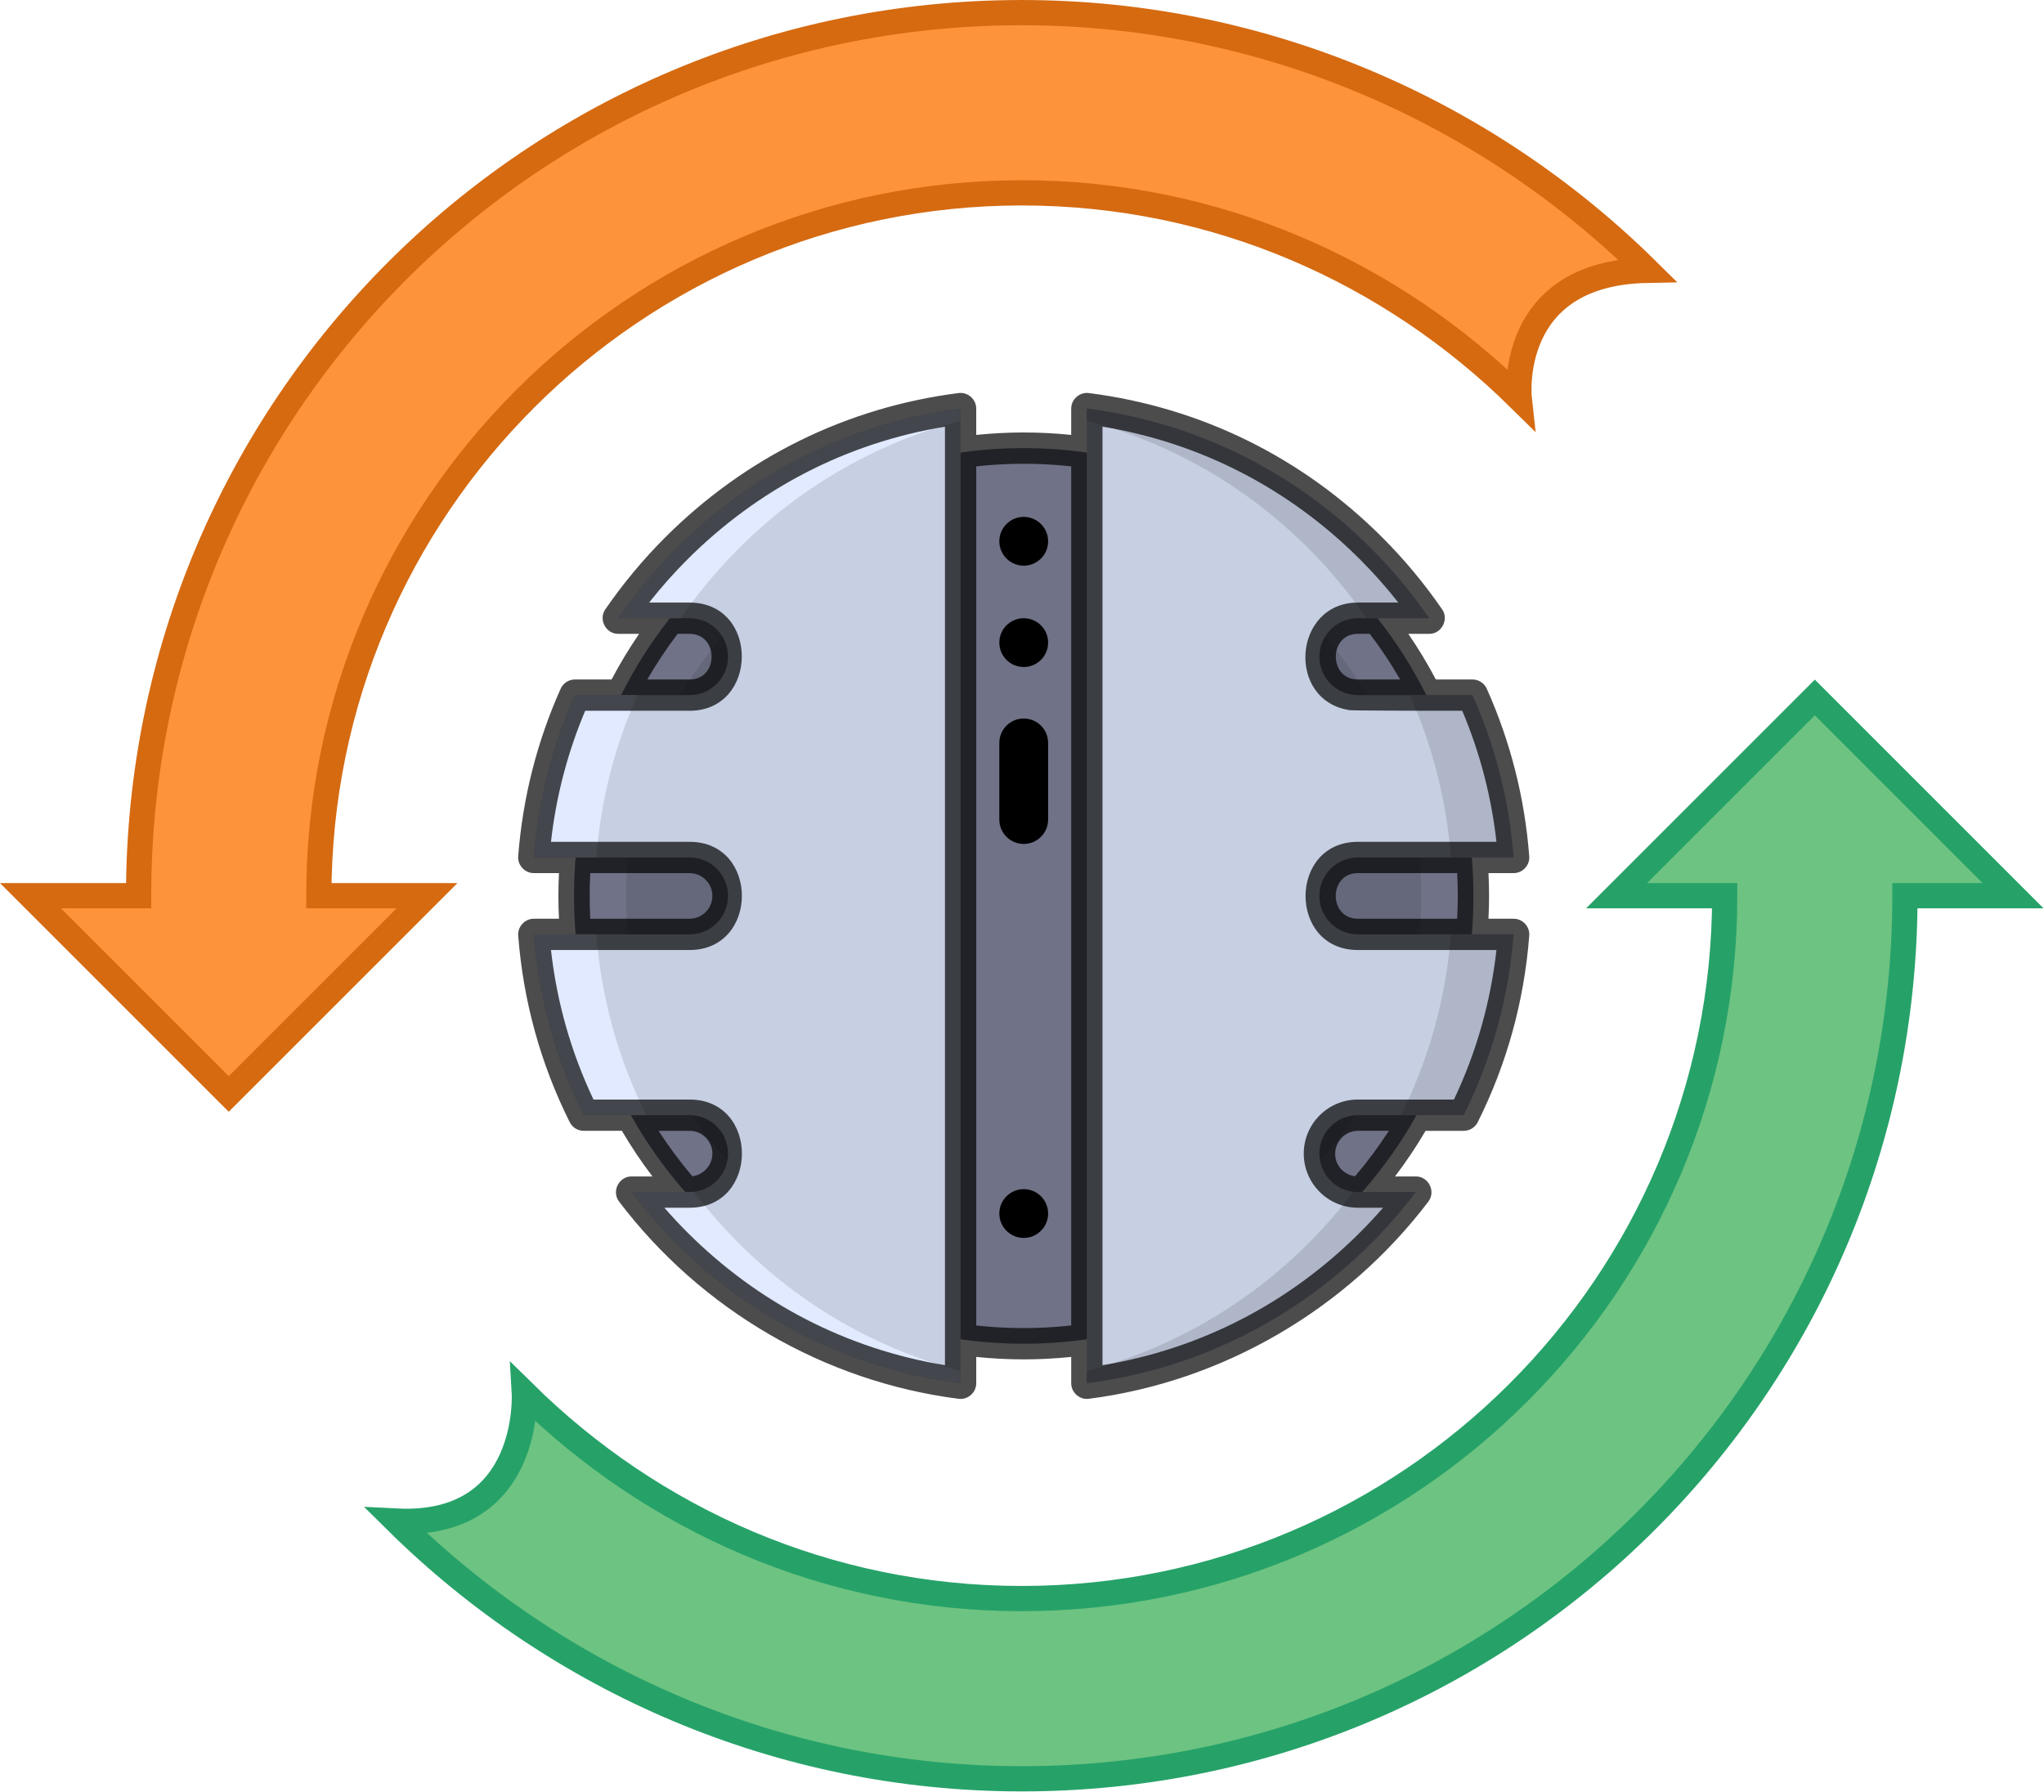 <?xml version="1.0" encoding="UTF-8" standalone="no"?>
<!-- Uploaded to: SVG Repo, www.svgrepo.com, Generator: SVG Repo Mixer Tools -->

<svg
   height="355.026"
   width="404.957"
   version="1.1"
   id="Layer_1"
   viewBox="0 0 257.148 225.441"
   xml:space="preserve"
   sodipodi:docname="self-evolving-systems.svg"
   inkscape:version="1.2.2 (b0a8486541, 2022-12-01)"
   xmlns:inkscape="http://www.inkscape.org/namespaces/inkscape"
   xmlns:sodipodi="http://sodipodi.sourceforge.net/DTD/sodipodi-0.dtd"
   xmlns="http://www.w3.org/2000/svg"
   xmlns:svg="http://www.w3.org/2000/svg"><defs
   id="defs15" /><sodipodi:namedview
   id="namedview13"
   pagecolor="#ffffff"
   bordercolor="#000000"
   borderopacity="0.25"
   inkscape:showpageshadow="2"
   inkscape:pageopacity="0.0"
   inkscape:pagecheckerboard="0"
   inkscape:deskcolor="#d1d1d1"
   showgrid="false"
   inkscape:zoom="2.0378024"
   inkscape:cx="162.92061"
   inkscape:cy="138.13901"
   inkscape:window-width="1720"
   inkscape:window-height="1371"
   inkscape:window-x="26"
   inkscape:window-y="23"
   inkscape:window-maximized="0"
   inkscape:current-layer="g1982" />



<g
   id="g4975"
   transform="matrix(0.577,0,0,0.577,-15.754,-31.877)" />

<g
   id="g1982"
   transform="matrix(0.982,0,0,0.982,1.574,0.652)"><g
     id="g26649"><path
       style="fill:#fd933a;stroke:#d56a11;stroke-width:3.232;stroke-dasharray:none;stroke-opacity:1"
       d="m 39.245,114.098 c 0,-49.645 40.409,-90.055 90.055,-90.055 24.938,0 47.336,10.16 63.731,26.324 0,0 -1.755,-16.051 16.395,-16.395 C 188.874,13.652 160.472,0.953 129.3,0.953 66.723,0.953 16.154,51.522 16.154,114.098 H 2.3 l 25.4,25.4 25.4,-25.4 z"
       id="path6"
       sodipodi:nodetypes="csccsccccc" /><path
       style="fill:#6dc381;stroke:#26a269;stroke-width:3.232;stroke-dasharray:none;stroke-opacity:1"
       d="m 230.9,88.698 -25.4,25.4 h 13.855 c 0,49.645 -40.409,90.055 -90.055,90.055 -24.938,0 -47.336,-10.16 -63.731,-26.324 0,0 1.007,17.276 -16.395,16.395 20.551,20.32 48.953,33.02 80.125,33.02 62.576,0 113.145,-50.569 113.145,-113.145 h 13.855 z"
       id="path8"
       sodipodi:nodetypes="cccsccsccc" /></g><g
     id="g4875"
     transform="matrix(0.255,0,0,0.255,-4.028,98.99)"><path
       style="fill:#707287;stroke-width:0.992"
       d="M 471.155,279.162 C 430.727,269.602 394.069,249.113 364.071,219.115 321.397,176.441 297.897,119.705 297.897,59.356 c 0,-60.348 23.502,-117.085 66.174,-159.758 29.999,-29.998 66.657,-50.489 107.084,-60.047 z"
       id="path140" /><path
       style="opacity:0.1;stroke-width:0.992;enable-background:new"
       d="m 444.959,243.008 c -23.055,-9.925 -44.229,-24.279 -62.366,-42.416 -37.725,-37.725 -58.502,-87.883 -58.502,-141.235 0,-53.352 20.776,-103.51 58.501,-141.235 18.139,-18.138 39.311,-32.493 62.366,-42.417 v 367.303 z"
       id="path142" /><path
       style="fill:#707287;stroke-width:0.992"
       d="m 576.501,279.162 c 40.428,-9.56 77.086,-30.049 107.084,-60.047 42.673,-42.673 66.174,-99.409 66.174,-159.759 0,-60.348 -23.502,-117.085 -66.174,-159.758 -29.999,-29.998 -66.657,-50.489 -107.084,-60.047 z"
       id="path144" /><path
       style="opacity:0.1;stroke-width:0.992;enable-background:new"
       d="m 602.696,243.008 c 23.055,-9.925 44.229,-24.279 62.366,-42.416 37.725,-37.726 58.501,-87.884 58.501,-141.236 0,-53.352 -20.776,-103.51 -58.501,-141.235 -18.139,-18.138 -39.311,-32.493 -62.366,-42.417 z"
       id="path146" /><path
       style="fill:#707287;stroke-width:0.992"
       d="M 623.769,63.994 555.544,-163.41 v 0 0 c -10.364,-1.462 -20.949,-2.236 -31.716,-2.236 -10.767,0 -21.353,0.773 -31.716,2.236 L 423.886,63.994 492.112,282.123 c 10.364,1.462 20.949,2.236 31.716,2.236 10.767,0 21.353,-0.773 31.716,-2.236 v 0 0 z"
       id="path148" /><path
       style="fill:#c7cfe2;stroke-width:0.992"
       d="m 349.252,-115.219 c -10.889,10.889 -20.62,22.626 -29.164,35.045 h 35.866 c 10.671,0 19.321,8.65 19.321,19.321 v 0 c 0,10.671 -8.65,19.321 -19.321,19.321 h -57.594 c -11.458,25.581 -18.481,53.089 -20.673,81.569 h 78.268 c 10.671,0 19.321,8.65 19.321,19.321 v 0 c 0,10.671 -8.65,19.321 -19.321,19.321 h -78.265 c 2.457,31.957 11.01,62.686 25.074,90.845 h 53.192 c 10.671,0 19.321,8.65 19.321,19.321 v 0 c 0,10.671 -8.65,19.321 -19.321,19.321 h -29.174 c 6.838,9.016 14.331,17.629 22.47,25.77 39.069,39.07 88.931,63.422 142.858,70.295 v -489.745 c -53.926,6.874 -103.788,31.225 -142.856,70.295 z"
       id="path150" /><g
       id="g160"
       transform="matrix(0.992,0,0,0.992,269.828,-194.643)">
	<path
   style="fill:#e1eaff"
   d="M 111.732,80.049 C 143.329,48.451 181.932,26.417 224.033,15.36 V 9.2 C 169.679,16.128 119.426,40.672 80.05,80.049 69.075,91.024 59.268,102.853 50.656,115.37 h 31.682 c 8.611,-12.518 18.418,-24.346 29.394,-35.321 z"
   id="path152" />
	<path
   style="fill:#e1eaff"
   d="M 86.804,405.978 H 57.401 c 6.892,9.087 14.444,17.768 22.647,25.973 39.377,39.378 89.631,63.921 143.983,70.849 v -6.159 C 181.929,485.583 143.326,463.548 111.73,431.951 103.525,423.746 95.973,415.066 89.083,405.978 Z"
   id="path154" />
	<path
   style="fill:#e1eaff"
   d="M 60.438,154.316 H 28.756 C 17.208,180.098 10.129,207.823 7.92,236.527 h 31.682 c 2.21,-28.705 9.288,-56.43 20.836,-82.211 z"
   id="path156" />
	<path
   style="fill:#e1eaff"
   d="M 39.605,275.472 H 7.923 c 2.476,32.209 11.097,63.18 25.271,91.56 h 31.682 c -14.174,-28.38 -22.794,-59.35 -25.271,-91.56 z"
   id="path158" />
</g><path
       style="fill:#c7cfe2;stroke-width:0.992"
       d="m 698.403,-115.219 c 10.889,10.889 20.62,22.626 29.164,35.045 h -35.866 c -10.671,0 -19.321,8.65 -19.321,19.321 v 0 c 0,10.671 8.65,19.321 19.321,19.321 h 57.594 c 11.458,25.581 18.481,53.088 20.674,81.569 h -78.268 c -10.671,0 -19.321,8.65 -19.321,19.321 v 0 c 0,10.671 8.65,19.321 19.321,19.321 h 78.265 c -2.457,31.957 -11.01,62.686 -25.074,90.845 h -53.192 c -10.671,0 -19.321,8.65 -19.321,19.321 v 0 c 0,10.671 8.65,19.321 19.321,19.321 h 29.173 c -6.838,9.016 -14.331,17.629 -22.47,25.77 -39.069,39.07 -88.931,63.422 -142.858,70.295 v -489.745 c 53.925,6.874 103.787,31.225 142.856,70.295 z"
       id="path162" /><g
       id="g172"
       transform="matrix(0.992,0,0,0.992,269.828,-194.643)">
	<path
   style="fill:#afb6c7"
   d="M 400.268,80.049 C 368.671,48.451 330.068,26.417 287.967,15.36 V 9.2 c 54.354,6.928 104.607,31.472 143.983,70.848 10.975,10.975 20.782,22.804 29.394,35.321 h -31.682 c -8.612,-12.517 -18.42,-24.345 -29.394,-35.32 z"
   id="path164" />
	<path
   style="fill:#afb6c7"
   d="m 425.195,405.978 h 29.403 c -6.892,9.087 -14.444,17.768 -22.647,25.973 -39.377,39.378 -89.631,63.921 -143.983,70.849 v -6.159 c 42.102,-11.058 80.705,-33.093 112.301,-64.69 8.205,-8.205 15.757,-16.885 22.647,-25.973 z"
   id="path166" />
	<path
   style="fill:#afb6c7"
   d="m 451.561,154.316 h 31.682 c 11.548,25.782 18.627,53.506 20.837,82.211 h -31.682 c -2.21,-28.705 -9.289,-56.43 -20.837,-82.211 z"
   id="path168" />
	<path
   style="fill:#afb6c7"
   d="m 472.394,275.472 h 31.682 c -2.476,32.209 -11.097,63.18 -25.271,91.56 h -31.682 c 14.175,-28.38 22.794,-59.35 25.271,-91.56 z"
   id="path170" />
</g><circle
       cx="523.829"
       cy="-118.834"
       r="12.255"
       id="circle174"
       style="stroke-width:0.992" /><circle
       cx="523.829"
       cy="-67.92"
       r="12.255"
       id="circle176"
       style="stroke-width:0.992" /><circle
       cx="523.829"
       cy="218.94"
       r="12.255"
       id="circle178"
       style="stroke-width:0.992" /><path
       d="m 523.827,-29.785 c -6.768,0 -12.255,5.487 -12.255,12.255 v 38.514 c 0,6.768 5.487,12.255 12.255,12.255 6.768,0 12.255,-5.487 12.255,-12.255 v -38.514 c 0,-6.768 -5.487,-12.255 -12.255,-12.255 z"
       id="path180"
       style="stroke-width:0.992" /><path
       d="m 769.966,70.817 h -12.645 c 0.19,-3.862 0.297,-7.695 0.297,-11.462 0,-3.767 -0.107,-7.601 -0.297,-11.462 0,0 12.583,0 12.648,0 4.536,0 8.183,-3.953 7.835,-8.462 -2.254,-29.28 -9.433,-57.602 -21.338,-84.177 -1.266,-2.827 -4.075,-4.646 -7.173,-4.646 H 730.887 c -4.151,-7.879 -8.78,-15.54 -13.833,-22.924 0,0 10.461,0 10.533,0 6.428,0 10.131,-7.737 6.159,-12.743 -8.804,-12.741 -18.823,-24.756 -29.785,-35.719 -40.296,-40.295 -91.273,-65.376 -147.423,-72.533 -4.628,-0.59 -8.852,3.138 -8.852,7.795 v 13.24 c -7.95,-0.814 -15.942,-1.229 -23.859,-1.229 -7.917,0 -15.908,0.416 -23.858,1.229 0,0 0,-13.225 0,-13.24 0,-4.661 -4.23,-8.384 -8.852,-7.795 -56.148,7.157 -107.126,32.238 -147.42,72.534 -11.086,11.087 -21.206,23.248 -30.081,36.148 -3.521,5.12 0.282,12.313 6.474,12.313 h 10.511 c -5.054,7.386 -9.683,15.047 -13.833,22.924 h -18.407 c -3.098,0 -5.905,1.819 -7.173,4.646 -11.903,26.577 -19.083,54.898 -21.336,84.176 -0.347,4.505 3.326,8.462 7.835,8.462 h 12.648 c -0.376,7.641 -0.376,15.284 0,22.924 0,0 -12.626,0 -12.645,0 -4.485,0 -8.18,3.996 -7.835,8.461 2.53,32.893 11.237,64.437 25.878,93.754 1.331,2.664 4.053,4.348 7.031,4.348 h 19.173 c 4.642,7.909 9.777,15.571 15.356,22.924 0,0 -10.485,0 -10.509,0 -6.375,0 -10.115,7.526 -6.262,12.608 41.155,54.27 102.986,90.493 170.599,99.112 0.331,0.043 0.663,0.064 0.993,0.064 4.284,0 7.859,-3.582 7.859,-7.859 v -13.24 c 7.949,0.814 15.941,1.229 23.858,1.229 7.917,0 15.908,-0.416 23.859,-1.229 0,0 0,13.228 0,13.24 0,4.269 3.596,7.859 7.859,7.859 0.33,0 0.662,-0.021 0.993,-0.064 67.418,-8.634 129.565,-45.004 170.598,-99.111 3.845,-5.068 0.095,-12.609 -6.261,-12.609 h -10.509 c 5.579,-7.353 10.713,-15.015 15.356,-22.924 h 19.174 c 2.978,0 5.7,-1.683 7.03,-4.348 14.642,-29.317 23.348,-60.86 25.878,-93.752 0.343,-4.536 -3.297,-8.464 -7.841,-8.464 z M 340.378,177.38 h 15.575 c 6.32,0 11.462,5.142 11.462,11.462 0,0.377 -0.02,0.754 -0.059,1.128 -0.554,5.252 -4.76,9.6 -10.012,10.24 -6.155,-7.251 -11.829,-14.89 -16.965,-22.83 z m 143.873,117.759 c -49.167,-8.115 -93.763,-31.082 -129.443,-66.762 -3.97,-3.97 -7.818,-8.098 -11.519,-12.355 0,0 12.614,0 12.665,0 34.995,0 35.142,-54.359 0,-54.359 H 326.471 307.676 C 296.426,137.95 289.263,112.738 286.323,86.535 h 12.398 c 0,0 57.087,0 57.23,0 34.961,0 35.131,-54.359 0,-54.359 h -57.23 -12.4 c 2.559,-22.779 8.324,-44.872 17.189,-65.851 h 18.044 c 0,0 34.287,0 34.401,0 34.766,0 35.208,-54.359 0,-54.359 h -20.332 c 5.958,-7.582 12.378,-14.822 19.187,-21.63 35.68,-35.68 80.277,-58.647 129.444,-66.762 V 295.138 Z M 305.755,59.356 c 0,-3.762 0.102,-7.596 0.306,-11.462 h 49.893 c 6.32,0 11.462,5.142 11.462,11.462 0,6.32 -5.142,11.462 -11.462,11.462 h -49.892 c -0.204,-3.865 -0.307,-7.699 -0.307,-11.462 z m 28.949,-108.749 c 4.582,-7.933 9.684,-15.602 15.251,-22.924 0,0 5.984,0 5.999,0 14.68,0 14.825,22.924 0,22.924 z M 547.686,275.187 c -15.891,1.741 -31.825,1.741 -47.716,0 V -156.477 c 15.891,-1.742 31.825,-1.742 47.716,0 z M 690.311,200.21 c -4.161,-0.508 -7.899,-3.388 -9.335,-7.35 -2.677,-7.387 2.792,-15.48 10.726,-15.48 h 15.575 c -5.136,7.94 -10.81,15.578 -16.965,22.83 z m 49.667,-38.548 h -18.794 -29.484 c -14.987,0 -27.179,12.192 -27.179,27.179 0,14.987 12.192,27.179 27.179,27.179 h 12.665 c -3.701,4.256 -7.551,8.384 -11.519,12.355 -35.68,35.68 -80.278,58.647 -129.444,66.762 v -471.563 c 49.166,8.115 93.763,31.082 129.444,66.762 6.807,6.807 13.228,14.048 19.186,21.63 0,0 -20.293,0 -20.331,0 -32.663,0 -36.216,49.588 -3.766,54.099 1.247,0.174 38.166,0.26 38.166,0.26 h 18.042 c 8.863,20.979 14.629,43.072 17.189,65.851 h -12.399 c 0,0 -57.082,0 -57.231,0 -34.964,0 -35.127,54.359 0,54.359 h 57.231 12.398 c -2.938,26.203 -10.102,51.415 -21.353,75.126 z M 712.951,-49.393 c 0,0 -21.222,0 -21.251,0 -14.757,0 -14.765,-22.924 0,-22.924 h 5.999 c 5.568,7.321 10.67,14.991 15.252,22.924 z m 28.949,108.749 c 0,3.761 -0.103,7.597 -0.306,11.462 0,0 -49.691,0 -49.893,0 -14.802,0 -14.819,-22.924 -9.9e-4,-22.924 h 49.893 c 0.204,3.867 0.307,7.7 0.307,11.463 z"
       id="path182"
       style="opacity:0.7;stroke-width:0.993;stroke-dasharray:none" /></g></g></svg>

